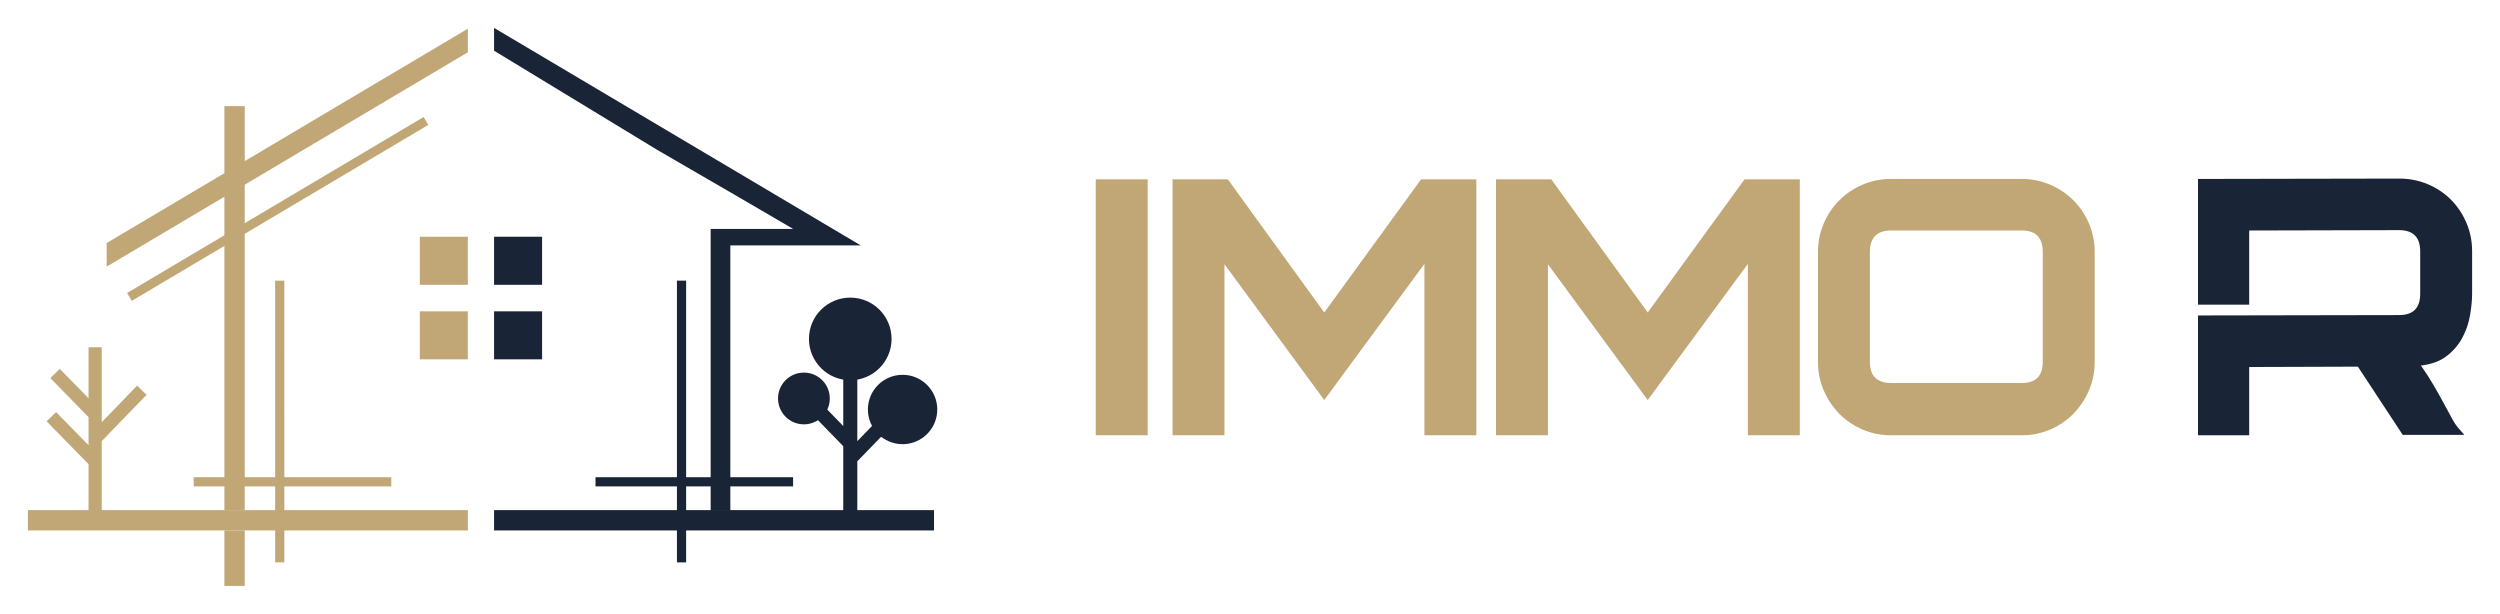 <?xml version="1.0" encoding="utf-8"?>
<!-- Generator: Adobe Illustrator 16.0.0, SVG Export Plug-In . SVG Version: 6.00 Build 0)  -->
<!DOCTYPE svg PUBLIC "-//W3C//DTD SVG 1.1//EN" "http://www.w3.org/Graphics/SVG/1.1/DTD/svg11.dtd">
<svg version="1.1" id="Calque_1" xmlns="http://www.w3.org/2000/svg" xmlns:xlink="http://www.w3.org/1999/xlink" x="0px" y="0px"
	 width="224px" height="55px" viewBox="0 0 224 55" enable-background="new 0 0 224 55" xml:space="preserve">
<g>
	<g>
		<path fill="#C1A776" d="M102.833,39h-4.654V16.067h4.654V39z"/>
		<path fill="#C1A776" d="M118.653,35.843l-8.94-12.165V39h-4.653V16.067h4.952l8.642,11.932l8.675-11.932h4.952V39h-4.653V23.645
			L118.653,35.843z"/>
		<path fill="#C1A776" d="M147.635,35.843l-8.94-12.165V39h-4.653V16.067h4.952l8.642,11.932l8.674-11.932h4.953V39h-4.653V23.645
			L147.635,35.843z"/>
		<path fill="#C1A776" d="M187.684,32.419c0,0.909-0.172,1.762-0.515,2.56c-0.344,0.798-0.81,1.496-1.396,2.094
			c-0.588,0.598-1.279,1.069-2.077,1.412c-0.798,0.344-1.64,0.516-2.526,0.516h-11.731c-0.909,0-1.763-0.172-2.56-0.516
			c-0.798-0.343-1.491-0.814-2.077-1.412c-0.587-0.598-1.053-1.296-1.396-2.094c-0.344-0.798-0.516-1.65-0.516-2.56v-9.838
			c0-0.908,0.172-1.761,0.516-2.559c0.343-0.797,0.809-1.49,1.396-2.077c0.586-0.586,1.279-1.052,2.077-1.396
			c0.797-0.343,1.65-0.515,2.56-0.515h11.731c0.887,0,1.729,0.172,2.526,0.515c0.798,0.344,1.489,0.809,2.077,1.396
			c0.587,0.587,1.053,1.28,1.396,2.077c0.343,0.798,0.515,1.651,0.515,2.559V32.419z M183.03,22.581c0-1.284-0.62-1.927-1.861-1.927
			h-11.731c-1.264,0-1.896,0.643-1.896,1.927v9.838c0,1.263,0.632,1.896,1.896,1.896h11.731c1.241,0,1.861-0.633,1.861-1.896V22.581
			z"/>
		<path fill="#192437" d="M221.319,28.231c-0.122,0.71-0.35,1.379-0.682,2.011c-0.332,0.631-0.798,1.18-1.396,1.646
			c-0.598,0.465-1.374,0.754-2.326,0.864c0.421,0.598,0.803,1.19,1.146,1.778c0.344,0.587,0.653,1.141,0.931,1.661
			c0.276,0.521,0.526,0.98,0.747,1.38c0.223,0.398,0.433,0.697,0.632,0.897l0.433,0.498h-5.517l-4.021-6.115l-9.738,0.033V39h-4.587
			V28.265l18.014-0.033c1.263,0,1.895-0.634,1.895-1.903v-3.806c0-1.268-0.632-1.903-1.895-1.903l-13.427,0.033v6.648h-4.587V16.034
			L214.954,16c0.908,0,1.762,0.167,2.56,0.499c0.797,0.332,1.489,0.792,2.077,1.379c0.587,0.587,1.052,1.279,1.396,2.077
			c0.344,0.797,0.515,1.65,0.515,2.559v3.79C221.501,26.88,221.44,27.522,221.319,28.231z"/>
	</g>
	<g>
		<path fill="#C1A776" d="M20.106,45.707c0-9.407,0-18.678,0-28.078L9.557,23.89v-2.115l10.549-6.259V9.512h1.822v4.923L41.919,2.57
			v1.057v1.057L21.928,16.549v1.143c0,9.338,0,18.676,0,28.015l0,0"/>
		<path fill="#C1A776" d="M21.928,47.528V52.5h-1.822v-4.972"/>
		<path fill="#C1A776" d="M38.376,11.189L11.805,26.958l-0.417-0.708l26.57-15.768L38.376,11.189L38.376,11.189z M25.476,37.022
			v5.735h4.587h4.998v0.823h-4.998h-4.587v6.809h-0.823v-6.809h-7.296v-0.823h7.296v-5.735V25.145h0.823V37.022L25.476,37.022z
			 M37.616,21.213h4.303v4.303h-4.303V21.213L37.616,21.213z M37.616,27.894h4.303v4.302h-4.303V27.894L37.616,27.894z"/>
		<polygon fill-rule="evenodd" clip-rule="evenodd" fill="#C1A776" points="9.116,37.826 12.287,34.55 13.134,35.375 9.116,39.522 
			9.116,47.025 7.933,47.025 7.933,41.589 4.178,37.749 5.025,36.925 7.933,39.892 7.933,37.378 4.51,33.876 5.358,33.052 
			7.933,35.681 7.933,31.114 9.116,31.114 9.116,37.826 		"/>
		<path fill-rule="evenodd" clip-rule="evenodd" fill="#192437" d="M76.814,39.526l2.166-2.23l0.902,0.877l-3.068,3.16v5.692h-1.259
			v-0.188c0-2.178,0-4.356,0-6.534v-0.324l-2.871-2.954l0.903-0.878l1.968,2.025v-4.871h1.259V39.526L76.814,39.526z"/>
		<path fill-rule="evenodd" clip-rule="evenodd" fill="#192437" d="M72.03,33.384c1.28,0,2.319,1.037,2.319,2.318
			s-1.039,2.319-2.319,2.319c-1.281,0-2.319-1.038-2.319-2.319S70.749,33.384,72.03,33.384L72.03,33.384z M80.872,33.583
			c1.715,0,3.107,1.393,3.107,3.11c0,1.714-1.392,3.106-3.107,3.106c-1.717,0-3.109-1.393-3.109-3.106
			C77.763,34.976,79.154,33.583,80.872,33.583L80.872,33.583z M76.184,26.666c2.043,0,3.701,1.656,3.701,3.701
			c0,2.043-1.658,3.701-3.701,3.701c-2.044,0-3.702-1.658-3.702-3.701C72.482,28.321,74.14,26.666,76.184,26.666L76.184,26.666z"/>
		<path fill-rule="evenodd" clip-rule="evenodd" fill="#192437" d="M65.438,45.766V21.99h11.687L44.268,2.5v1.127v0.916
			l14.622,8.888l7.29,4.229l4.887,2.851h-7.393v25.255 M44.268,21.213h4.303v4.303h-4.303V21.213L44.268,21.213z M44.268,27.894
			h4.303v4.302h-4.303V27.894L44.268,27.894z"/>
		<polygon fill="#192437" points="61.477,37.022 61.477,42.758 66.063,42.758 71.061,42.758 71.061,43.581 66.063,43.581 
			61.477,43.581 61.477,50.39 60.653,50.39 60.653,43.581 53.358,43.581 53.358,42.758 60.653,42.758 60.653,37.022 60.653,25.145 
			61.477,25.145 61.477,37.022 		"/>
		<rect x="2.499" y="45.707" fill="#C1A776" width="39.421" height="1.821"/>
		<rect x="44.268" y="45.707" fill="#192437" width="39.421" height="1.821"/>
	</g>
</g>
</svg>
